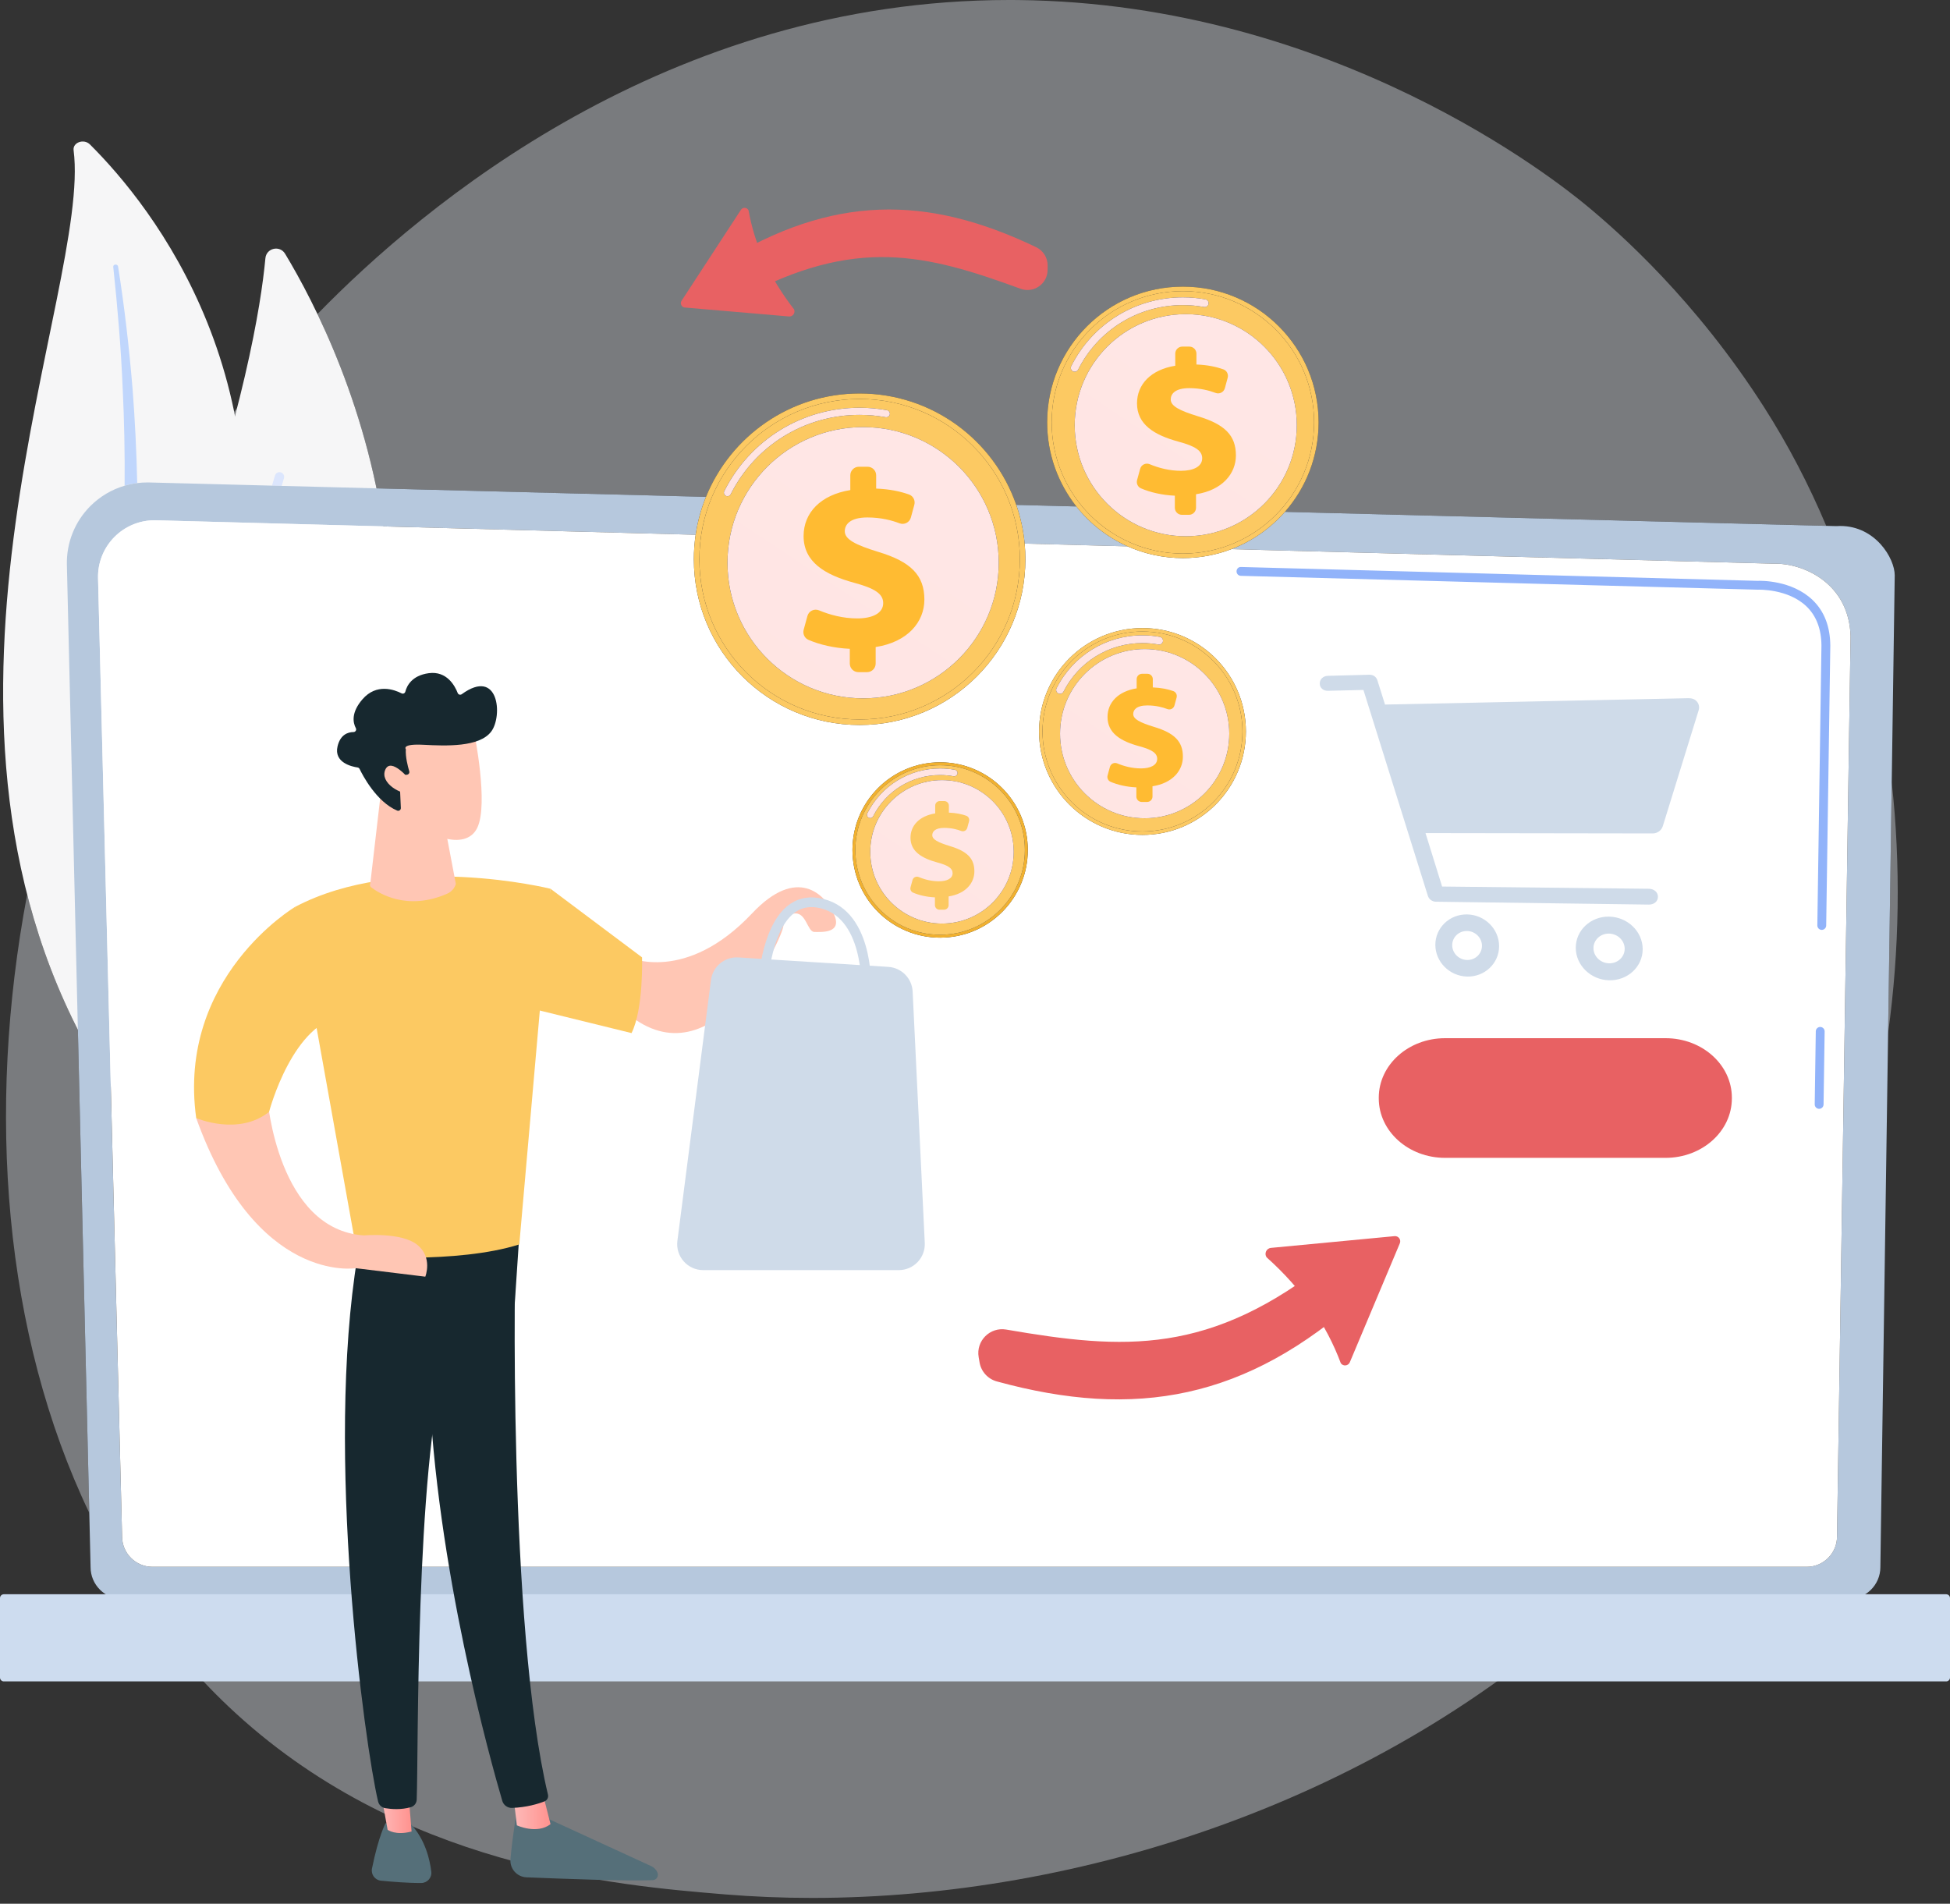 <svg width="295" height="288" viewBox="0 0 295 288" fill="none" xmlns="http://www.w3.org/2000/svg">
<rect x="0" y="0" width="295" height="288" fill="#333333" stroke="none"/>
<path d="M122.887 287.119C118.39 287.119 113.961 286.938 109.613 286.579C93.241 285.224 60.3 282.497 34.58 258.174C29.401 253.277 24.85 247.821 20.904 241.908H241.715C208.903 272.475 163.357 287.119 122.887 287.119ZM13.509 228.872C0.555 201.784 -2.095 168.07 4.109 135.329C5.873 142.221 8.368 149.071 11.78 155.776L13.509 228.872ZM285.634 156.299L286.184 118.334C287.563 130.884 287.367 143.71 285.634 156.299ZM276.276 79.552L194.385 77.433C197.558 73.818 199.481 69.081 199.481 63.893C199.481 52.553 190.288 43.36 178.949 43.36C167.609 43.36 158.416 52.553 158.416 63.893C158.416 68.698 160.067 73.119 162.832 76.617L153.743 76.382C150.34 66.57 141.015 59.524 130.045 59.524C119.533 59.524 110.531 65.993 106.803 75.167L56.956 73.877C54.757 63.258 51.25 54.25 48.026 47.508C63.938 31.161 100.904 0 152.69 0C153.125 0 153.56 0.002 153.996 0.006C202.085 0.493 235.837 27.657 239.941 31.041C245.126 35.317 256.561 45.476 266.867 61.592C270.498 67.271 273.633 73.285 276.276 79.552ZM35.555 62.932C35.513 62.721 35.47 62.506 35.427 62.297C35.576 62.095 35.722 61.899 35.873 61.698C35.769 62.104 35.663 62.516 35.555 62.932Z" fill="#F2F5FF" fill-opacity="0.37"/>
<path d="M11.135 22.729C10.981 21.542 12.689 20.938 13.604 21.849C22.901 31.096 44.742 58.178 34.298 100.558C21.196 153.731 32.206 174.74 47.184 188.396C47.184 188.396 25.511 180.485 13.547 159.086C-15.827 106.547 13.878 43.817 11.135 22.729Z" fill="#F6F6F7"/>
<path d="M18.853 73.478C18.895 68.582 18.797 63.679 18.562 58.776C18.304 52.636 17.788 46.497 17.131 40.363C17.114 40.194 17.252 40.044 17.448 40.025C17.461 40.024 17.474 40.024 17.487 40.024C17.673 40.024 17.836 40.145 17.862 40.308C18.835 46.432 19.536 52.584 20.049 58.743C20.419 63.519 20.655 68.299 20.76 73.08C20.113 73.162 19.475 73.295 18.853 73.478Z" fill="#C0D6FC"/>
<path d="M38.078 156.929C37.008 158.403 34.781 158.304 33.825 156.755C28.549 148.206 15.817 122.685 27.232 89.938C36.872 62.283 39.472 46.372 40.151 39.068C40.295 37.522 42.327 37.059 43.129 38.388C51.974 53.04 76.848 103.549 38.078 156.929Z" fill="#F6F6F7"/>
<path d="M42.618 73.507L41.149 73.468C41.296 72.956 41.446 72.444 41.599 71.935C41.691 71.626 41.973 71.427 42.28 71.427C42.347 71.427 42.415 71.436 42.483 71.457C42.859 71.569 43.073 71.965 42.961 72.342C42.845 72.729 42.731 73.117 42.618 73.507Z" fill="#DCE6FD"/>
<path d="M279.637 241.908H18.532C15.876 241.908 13.703 239.737 13.703 237.084L13.509 228.872L11.781 155.776L10.118 85.433C10.039 82.104 11.33 78.888 13.69 76.537C15.142 75.088 16.922 74.046 18.853 73.478C19.475 73.295 20.113 73.162 20.76 73.08C21.264 73.016 21.774 72.985 22.287 72.985C22.392 72.985 22.498 72.986 22.603 72.989L32.659 73.248L41.149 73.468L42.617 73.507L56.957 73.877L106.804 75.167C106.066 76.982 105.535 78.902 105.24 80.899L23.607 78.709C23.53 78.706 23.454 78.705 23.378 78.705C21.118 78.705 18.948 79.602 17.344 81.202C15.686 82.855 14.774 85.118 14.833 87.46L18.47 232.457C18.47 234.969 20.526 237.025 23.038 237.025H273.34C275.853 237.025 277.908 234.969 277.908 232.457L279.958 96.24C279.724 88.269 272.922 85.263 268.541 85.263C268.417 85.263 268.295 85.265 268.174 85.27L186.293 83.074C189.435 81.87 192.205 79.916 194.385 77.433L276.277 79.552L277.784 79.591C277.989 79.577 278.191 79.57 278.39 79.57C283.733 79.57 286.638 84.477 286.638 87.035L286.184 118.334L285.635 156.299L284.466 237.084C284.466 239.737 282.293 241.908 279.637 241.908ZM170.589 82.652L155.011 82.234C154.821 80.203 154.389 78.243 153.744 76.382L162.833 76.617C164.88 79.206 167.538 81.29 170.589 82.652Z" fill="#B6C8DD"/>
<path d="M273.341 237.025H23.039C20.527 237.025 18.471 234.969 18.471 232.457L14.834 87.46C14.775 85.118 15.687 82.855 17.345 81.202C18.949 79.602 21.119 78.705 23.378 78.705C23.454 78.705 23.531 78.706 23.607 78.709L105.241 80.899C105.061 82.107 104.969 83.343 104.969 84.601C104.969 98.45 116.196 109.677 130.046 109.677C143.895 109.677 155.122 98.45 155.122 84.601C155.122 83.803 155.084 83.013 155.012 82.234L170.59 82.652C173.143 83.793 175.972 84.426 178.95 84.426C181.537 84.426 184.013 83.947 186.293 83.074L268.174 85.27C268.295 85.265 268.417 85.263 268.542 85.263C272.922 85.263 279.725 88.269 279.959 96.24L277.909 232.457C277.909 234.969 275.854 237.025 273.341 237.025ZM142.225 115.323C134.9 115.323 128.962 121.262 128.962 128.586C128.962 135.912 134.9 141.849 142.225 141.849C149.55 141.849 155.487 135.912 155.487 128.586C155.487 121.262 149.55 115.323 142.225 115.323ZM172.838 95.016C164.197 95.016 157.193 102.019 157.193 110.66C157.193 119.3 164.197 126.305 172.838 126.305C181.478 126.305 188.482 119.3 188.482 110.66C188.482 102.019 181.478 95.016 172.838 95.016Z" fill="white"/>
<path d="M275.204 167.744H275.194C274.823 167.739 274.528 167.434 274.534 167.064L274.696 156.017C274.701 155.651 275 155.358 275.365 155.358H275.375C275.744 155.363 276.04 155.668 276.035 156.038L275.872 167.085C275.867 167.451 275.568 167.744 275.204 167.744Z" fill="#91B3FA"/>
<path d="M275.601 140.673H275.59C275.221 140.668 274.926 140.363 274.931 139.994L275.552 97.684C275.541 95.171 274.778 93.164 273.285 91.734C270.498 89.063 266.072 89.2 265.887 89.208L187.718 87.112C187.348 87.103 187.056 86.794 187.067 86.425C187.076 86.056 187.36 85.741 187.754 85.774L265.877 87.871C266.363 87.842 271.073 87.76 274.211 90.766C275.976 92.457 276.878 94.787 276.892 97.69L276.27 140.013C276.264 140.38 275.966 140.673 275.601 140.673Z" fill="#91B3FA"/>
<path d="M0.58 254.364H294.42C294.738 254.364 295 254.103 295 253.784V241.76C295 241.441 294.738 241.18 294.42 241.18H0.58C0.261 241.18 0 241.441 0 241.76V253.784C0 254.103 0.261 254.364 0.58 254.364Z" fill="#CDDCEF"/>
<path d="M262 166.164C262 171.133 257.51 175.161 251.972 175.161H218.612C213.073 175.161 208.583 171.133 208.583 166.164V166.055C208.583 161.086 213.073 157.058 218.612 157.058H251.972C257.51 157.058 262 161.086 262 166.055V166.164Z" fill="#E86163"/>
<path d="M256.72 106.14C256.417 105.766 255.942 105.613 255.437 105.623L209.529 106.586L208.369 102.902C208.208 102.389 207.726 102.061 207.18 102.075L200.877 102.24C200.201 102.257 199.654 102.728 199.654 103.403C199.654 104.076 200.201 104.519 200.877 104.504L206.263 104.376L216.01 135.521C216.174 136.045 216.666 136.405 217.224 136.413L249.447 136.846C250.203 136.855 250.817 136.381 250.817 135.666C250.817 134.951 250.203 134.462 249.447 134.454L218.164 134.116L215.654 126.03L250.03 126.082C250.734 126.083 251.354 125.623 251.552 124.984L256.978 107.441C257.119 106.984 257.024 106.512 256.72 106.14Z" fill="#CFDBE9"/>
<path d="M221.938 145.227C220.699 145.198 219.693 144.193 219.693 142.987C219.693 141.78 220.699 140.818 221.938 140.841C223.18 140.864 224.194 141.869 224.194 143.081C224.194 144.294 223.18 145.257 221.938 145.227ZM221.938 138.334C219.287 138.293 217.142 140.356 217.142 142.934C217.142 145.511 219.287 147.664 221.938 147.734C224.605 147.804 226.787 145.742 226.787 143.135C226.787 140.529 224.605 138.375 221.938 138.334Z" fill="#CFDBE9"/>
<path d="M243.418 145.73C242.117 145.699 241.062 144.67 241.062 143.433C241.062 142.198 242.117 141.212 243.418 141.236C244.722 141.26 245.786 142.29 245.786 143.533C245.786 144.775 244.722 145.76 243.418 145.73ZM243.418 138.668C240.636 138.625 238.385 140.737 238.385 143.378C238.385 146.018 240.636 148.225 243.418 148.298C246.218 148.372 248.509 146.259 248.509 143.589C248.509 140.919 246.218 138.711 243.418 138.668Z" fill="#CFDBE9"/>
<path d="M109.126 39.764C125.922 29.388 140.261 29.478 156.758 37.4C157.825 37.913 158.502 38.994 158.489 40.178L158.481 40.865C158.457 42.962 156.366 44.406 154.397 43.685C140.132 38.466 129.446 35.707 112.158 45.031C110.255 46.057 107.919 44.816 107.697 42.666C107.576 41.505 108.132 40.377 109.126 39.764Z" fill="#E86163"/>
<path d="M112.09 31.741L103.108 45.502C102.835 45.92 103.107 46.48 103.606 46.523L119.357 47.874C119.943 47.923 120.366 47.323 120.12 46.788C116.358 41.949 114.156 36.952 113.242 31.826C113.025 31.355 112.373 31.307 112.09 31.741Z" fill="#E86163"/>
<path d="M78.202 273.88C78.202 273.88 77.546 277.589 77.225 281.261C77.1 282.695 78.207 283.941 79.645 284.002C84.535 284.205 94.994 284.602 98.747 284.433C99.311 284.409 99.68 283.83 99.471 283.306C99.297 282.867 98.959 282.511 98.529 282.313L81.252 274.373L78.202 273.88Z" fill="#556F79"/>
<path d="M77.666 271.7L78.192 276.136C78.192 276.136 81.219 277.545 83.285 275.959L82.032 271.015L77.666 271.7Z" fill="url(#paint0_linear)"/>
<path d="M78.062 188.291C77.834 189.449 76.841 246.107 82.898 271.498C82.996 271.912 82.786 272.34 82.392 272.501C81.463 272.88 79.642 273.43 77.46 273.502C76.784 273.525 76.178 273.086 75.988 272.437C74.256 266.547 65.961 237.031 64.878 208.836C63.669 177.331 64.878 207.763 64.878 207.763L65.588 188.289L78.062 188.291Z" fill="#17282F"/>
<path d="M58.328 275.815C58.328 275.815 57.285 277.687 56.276 282.663C56.093 283.562 56.721 284.422 57.634 284.511C59.248 284.67 61.734 284.874 63.724 284.861C64.642 284.855 65.359 284.055 65.248 283.144C65.028 281.327 64.341 278.349 62.218 276.026L58.328 275.815Z" fill="#556F79"/>
<path d="M57.413 270.108L58.643 276.817C58.643 276.817 59.859 277.722 62.265 277.067L61.678 269.848L57.413 270.108Z" fill="url(#paint1_linear)"/>
<path d="M54.09 190.03C49.136 219.923 55.164 263.914 57.197 272.523C57.321 273.05 57.747 273.454 58.281 273.542C59.188 273.693 60.682 273.816 62.156 273.388C62.663 273.241 63.019 272.783 63.04 272.254C63.312 265.294 62.822 222.561 67.437 205.673C67.671 204.816 68.193 204.07 68.917 203.556L77.875 197.188L78.561 186.894L54.09 190.03Z" fill="#17282F"/>
<path d="M83.284 134.454C83.284 134.454 60.529 128.783 44.615 137.211L54.089 190.03C54.089 190.03 69.161 191.245 78.561 188.255L83.284 134.454Z" fill="#FCC962"/>
<path d="M57.764 118.629L56.023 133.618C55.912 133.829 55.966 134.092 56.156 134.237C57.323 135.133 61.601 137.862 67.658 135.194C68.289 134.916 68.772 134.38 68.961 133.717L66.497 120.727L57.764 118.629Z" fill="#FFC6B4"/>
<path d="M71.732 110.816C71.732 110.816 73.948 121.646 72.197 125.241C70.445 128.836 64.359 126.749 59.88 122.091L59.096 110.87L71.732 110.816Z" fill="#FFC6B4"/>
<path d="M61.58 117.195C61.828 117.162 61.987 116.918 61.915 116.679C61.696 115.953 61.314 114.491 61.396 113.333C61.396 113.333 60.671 112.496 64.065 112.672C67.46 112.847 72.534 113.061 74.324 110.656C76.068 108.309 75.471 100.942 69.856 105.018C69.643 105.174 69.338 105.089 69.243 104.843C68.832 103.779 67.611 101.465 64.86 101.84C62.285 102.19 61.538 103.781 61.321 104.63C61.258 104.88 60.98 105.008 60.751 104.89C59.666 104.332 56.962 103.331 54.84 105.782C53.092 107.801 53.393 109.325 53.831 110.155C53.972 110.424 53.782 110.742 53.478 110.745C52.654 110.754 51.489 111.108 51.065 112.906C50.479 115.394 53.28 115.985 54.092 116.103C54.225 116.122 54.34 116.204 54.399 116.325C54.849 117.261 56.935 121.287 60.082 122.625C60.354 122.741 60.655 122.527 60.641 122.232L60.438 117.718C60.429 117.508 60.582 117.326 60.79 117.298L61.58 117.195Z" fill="#17282F"/>
<path d="M61.976 117.943C61.976 117.943 59.149 114.469 58.288 116.44C57.426 118.411 60.605 120.344 62.538 120.084L61.976 117.943Z" fill="#FFC6B4"/>
<path d="M95.159 144.832C95.159 144.832 103.741 148.822 113.779 138.172C120.639 130.893 124.836 135.356 126.163 138.294C127.489 141.232 124.316 140.988 123.21 140.988C122.104 140.988 121.966 137.79 120.015 138.226C118.063 138.661 118.638 138.079 118.516 140.037C118.393 141.996 107.903 164.114 94.928 153.341L95.159 144.832Z" fill="#FFC6B4"/>
<path d="M134.386 146.27L111.704 144.84C109.637 144.71 107.822 146.207 107.557 148.262L102.478 187.709C102.176 190.06 104.007 192.143 106.378 192.143H135.974C138.219 192.143 140.01 190.264 139.901 188.022L138.066 150.004C137.969 148.004 136.385 146.396 134.386 146.27Z" fill="#CFDBE9"/>
<path d="M131.042 150.278C131.433 150.278 131.759 149.968 131.775 149.573C131.796 149.067 132.195 137.153 123.81 135.841C122.015 135.562 120.424 135.983 119.078 137.095C114.996 140.469 114.65 149.15 114.638 149.518C114.624 149.923 114.941 150.263 115.347 150.277C115.749 150.283 116.092 149.973 116.106 149.568C116.109 149.485 116.441 141.177 120.015 138.226C121.036 137.382 122.204 137.079 123.583 137.293C130.687 138.403 130.312 149.401 130.308 149.512C130.29 149.918 130.605 150.26 131.01 150.277C131.02 150.278 131.032 150.278 131.042 150.278Z" fill="#CFDBE9"/>
<path d="M83.285 134.454L97.131 144.832C97.131 144.832 97.376 152.608 95.541 156.285L80.116 152.494L83.285 134.454Z" fill="#FCC962"/>
<path d="M40.454 166.204C40.454 166.204 42.006 186.039 55.062 186.894C55.062 186.894 60.659 186.38 63.088 188.288C65.517 190.196 64.34 193.136 64.34 193.136L53.806 191.851C53.806 191.851 38.74 194.359 29.682 169.143L40.454 166.204Z" fill="#FFC6B4"/>
<path d="M44.616 137.211C44.616 137.211 26.744 147.843 29.682 169.143C29.682 169.143 36.066 171.909 40.708 168.2C40.708 168.2 44.326 154.361 52.183 153.672L44.616 137.211Z" fill="#FCC962"/>
<path d="M130.045 109.677C116.195 109.677 104.968 98.45 104.968 84.6C104.968 83.343 105.06 82.107 105.24 80.899C105.535 78.902 106.066 76.982 106.803 75.167C110.531 65.993 119.533 59.524 130.045 59.524C141.015 59.524 150.34 66.57 153.743 76.382C154.388 78.243 154.821 80.203 155.011 82.234C155.083 83.013 155.121 83.803 155.121 84.6C155.121 98.45 143.894 109.677 130.045 109.677ZM130.045 60.358C116.656 60.358 105.801 71.212 105.801 84.6C105.801 97.99 116.656 108.844 130.045 108.844C143.434 108.844 154.288 97.99 154.288 84.6C154.288 71.212 143.434 60.358 130.045 60.358Z" fill="#FCC962"/>
<path d="M130.045 108.844C116.656 108.844 105.802 97.99 105.802 84.6C105.802 71.212 116.656 60.358 130.045 60.358C143.434 60.358 154.288 71.212 154.288 84.6C154.288 97.99 143.434 108.844 130.045 108.844ZM130.573 64.611C119.241 64.611 110.054 73.797 110.054 85.129C110.054 96.461 119.241 105.647 130.573 105.647C141.905 105.647 151.092 96.461 151.092 85.129C151.092 73.797 141.905 64.611 130.573 64.611ZM130.045 61.681C121.341 61.681 113.497 66.511 109.572 74.287C109.437 74.553 109.545 74.879 109.811 75.013C109.889 75.053 109.972 75.071 110.054 75.071C110.252 75.071 110.443 74.963 110.537 74.774C114.277 67.365 121.752 62.763 130.045 62.763C131.369 62.763 132.694 62.882 133.986 63.118C134.017 63.123 134.049 63.126 134.081 63.126C134.338 63.126 134.567 62.944 134.614 62.682C134.668 62.388 134.473 62.107 134.179 62.053C132.824 61.806 131.433 61.681 130.045 61.681Z" fill="#FCC962"/>
<path d="M110.054 75.071C109.972 75.071 109.889 75.053 109.811 75.013C109.544 74.879 109.437 74.553 109.572 74.287C113.496 66.511 121.341 61.681 130.045 61.681C131.433 61.681 132.824 61.806 134.179 62.054C134.473 62.107 134.668 62.388 134.614 62.682C134.567 62.944 134.338 63.126 134.081 63.126C134.049 63.126 134.017 63.123 133.985 63.118C132.693 62.882 131.369 62.763 130.045 62.763C121.752 62.763 114.277 67.365 110.537 74.774C110.443 74.963 110.252 75.071 110.054 75.071Z" fill="url(#paint2_linear)"/>
<path d="M130.573 105.647C119.241 105.647 110.055 96.461 110.055 85.129C110.055 73.797 119.241 64.611 130.573 64.611C141.905 64.611 151.092 73.797 151.092 85.129C151.092 96.461 141.905 105.647 130.573 105.647Z" fill="url(#paint3_linear)"/>
<path d="M128.559 100.383V98.151C126.232 98.057 123.931 97.508 122.295 96.792C121.712 96.537 121.414 95.881 121.581 95.267L122.148 93.188C122.357 92.425 123.186 92.03 123.915 92.336C125.537 93.016 127.539 93.554 129.699 93.554C131.94 93.554 133.612 92.794 133.612 91.236C133.612 89.83 132.32 88.995 129.204 88.159C124.76 86.944 121.569 85.006 121.569 81.093C121.569 77.56 124.152 74.862 128.635 74.14V71.908C128.635 71.19 129.218 70.608 129.935 70.608H131.247C131.966 70.608 132.548 71.19 132.548 71.908V73.913C134.702 73.999 136.268 74.367 137.512 74.804C138.15 75.028 138.498 75.714 138.321 76.366L137.799 78.289C137.598 79.031 136.806 79.438 136.088 79.166C134.943 78.732 133.323 78.282 131.218 78.282C128.559 78.282 127.8 79.383 127.8 80.371C127.8 81.587 129.395 82.423 132.852 83.486C137.79 84.968 139.842 87.02 139.842 90.704C139.842 94.086 137.335 97.125 132.472 97.885V100.383C132.472 101.101 131.89 101.683 131.171 101.683H129.86C129.142 101.683 128.559 101.101 128.559 100.383Z" fill="#FFBB32"/>
<path d="M172.837 126.305C164.197 126.305 157.192 119.3 157.192 110.66C157.192 102.019 164.197 95.016 172.837 95.016C181.478 95.016 188.481 102.019 188.481 110.66C188.481 119.3 181.478 126.305 172.837 126.305ZM172.837 95.536C164.484 95.536 157.713 102.307 157.713 110.66C157.713 119.013 164.484 125.785 172.837 125.785C181.189 125.785 187.961 119.013 187.961 110.66C187.961 102.307 181.189 95.536 172.837 95.536Z" fill="#FCC962"/>
<path d="M172.837 125.785C164.484 125.785 157.713 119.013 157.713 110.66C157.713 102.307 164.484 95.536 172.837 95.536C181.189 95.536 187.961 102.307 187.961 110.66C187.961 119.013 181.189 125.785 172.837 125.785ZM173.166 98.189C166.097 98.189 160.366 103.92 160.366 110.99C160.366 118.059 166.097 123.79 173.166 123.79C180.236 123.79 185.967 118.059 185.967 110.99C185.967 103.92 180.236 98.189 173.166 98.189ZM172.837 96.111C167.312 96.111 162.332 99.177 159.841 104.112C159.695 104.403 159.811 104.755 160.101 104.902C160.185 104.945 160.276 104.964 160.365 104.964C160.58 104.964 160.786 104.847 160.89 104.643C163.179 100.105 167.758 97.286 172.837 97.286C173.648 97.286 174.46 97.359 175.25 97.504C175.286 97.51 175.32 97.513 175.355 97.513C175.634 97.513 175.881 97.315 175.933 97.031C175.991 96.711 175.78 96.405 175.461 96.347C174.602 96.191 173.719 96.111 172.837 96.111Z" fill="#FCC962"/>
<path d="M160.364 104.964C160.276 104.964 160.185 104.945 160.101 104.902C159.81 104.755 159.695 104.403 159.84 104.112C162.332 99.177 167.311 96.111 172.836 96.111C173.718 96.111 174.601 96.191 175.461 96.347C175.779 96.405 175.991 96.711 175.932 97.031C175.881 97.315 175.634 97.513 175.355 97.513C175.32 97.513 175.285 97.51 175.249 97.504C174.46 97.359 173.648 97.286 172.836 97.286C167.758 97.286 163.179 100.105 160.889 104.643C160.786 104.847 160.58 104.964 160.364 104.964Z" fill="url(#paint4_linear)"/>
<path d="M173.166 123.79C166.096 123.79 160.365 118.059 160.365 110.99C160.365 103.92 166.096 98.189 173.166 98.189C180.236 98.189 185.967 103.92 185.967 110.99C185.967 118.059 180.236 123.79 173.166 123.79Z" fill="url(#paint5_linear)"/>
<path d="M171.91 120.506V119.113C170.458 119.055 169.023 118.712 168.002 118.266C167.638 118.106 167.453 117.698 167.557 117.315L167.911 116.017C168.041 115.541 168.558 115.295 169.013 115.485C170.025 115.91 171.274 116.245 172.622 116.245C174.02 116.245 175.062 115.772 175.062 114.799C175.062 113.923 174.256 113.402 172.313 112.88C169.54 112.122 167.549 110.913 167.549 108.471C167.549 106.267 169.161 104.584 171.957 104.134V102.741C171.957 102.293 172.321 101.93 172.77 101.93H173.588C174.036 101.93 174.399 102.293 174.399 102.741V103.992C175.742 104.046 176.721 104.275 177.497 104.548C177.894 104.688 178.111 105.116 178.001 105.523L177.675 106.723C177.55 107.186 177.056 107.439 176.608 107.27C175.893 106.999 174.883 106.718 173.569 106.718C171.91 106.718 171.436 107.405 171.436 108.021C171.436 108.779 172.432 109.301 174.589 109.965C177.67 110.889 178.95 112.169 178.95 114.468C178.95 116.577 177.385 118.474 174.352 118.947V120.506C174.352 120.954 173.989 121.317 173.54 121.317H172.721C172.273 121.317 171.91 120.954 171.91 120.506Z" fill="#FFBB32"/>
<path d="M142.225 141.849C134.9 141.849 128.962 135.912 128.962 128.586C128.962 121.262 134.9 115.323 142.225 115.323C149.55 115.323 155.488 121.262 155.488 128.586C155.488 135.912 149.55 141.849 142.225 141.849ZM142.225 115.764C135.144 115.764 129.403 121.505 129.403 128.586C129.403 135.668 135.144 141.408 142.225 141.408C149.306 141.408 155.047 135.668 155.047 128.586C155.047 121.505 149.306 115.764 142.225 115.764Z" fill="#F1B130"/>
<path d="M142.223 141.408C135.143 141.408 129.401 135.668 129.401 128.586C129.401 121.505 135.143 115.764 142.223 115.764C149.305 115.764 155.045 121.505 155.045 128.586C155.045 135.668 149.305 141.408 142.223 141.408ZM142.503 118.014C136.51 118.014 131.651 122.873 131.651 128.866C131.651 134.86 136.51 139.718 142.503 139.718C148.497 139.718 153.355 134.86 153.355 128.866C153.355 122.873 148.497 118.014 142.503 118.014ZM142.223 116.252C137.539 116.252 133.318 118.852 131.206 123.036C131.082 123.282 131.18 123.581 131.427 123.705C131.498 123.741 131.575 123.759 131.65 123.759C131.833 123.759 132.008 123.658 132.095 123.485C134.036 119.638 137.918 117.249 142.223 117.249C142.912 117.249 143.6 117.311 144.269 117.433C144.3 117.438 144.33 117.441 144.359 117.441C144.596 117.441 144.805 117.273 144.848 117.032C144.899 116.761 144.718 116.502 144.448 116.452C143.72 116.32 142.972 116.252 142.223 116.252Z" fill="#FCC962"/>
<path d="M131.651 123.758C131.576 123.758 131.499 123.741 131.427 123.705C131.181 123.581 131.083 123.282 131.207 123.036C133.319 118.852 137.54 116.252 142.224 116.252C142.973 116.252 143.721 116.32 144.449 116.452C144.719 116.502 144.899 116.761 144.849 117.032C144.806 117.273 144.597 117.441 144.36 117.441C144.33 117.441 144.301 117.438 144.27 117.433C143.601 117.311 142.913 117.249 142.224 117.249C137.918 117.249 134.037 119.638 132.096 123.485C132.009 123.658 131.834 123.758 131.651 123.758Z" fill="url(#paint6_linear)"/>
<path d="M142.504 139.718C136.511 139.718 131.652 134.86 131.652 128.866C131.652 122.873 136.511 118.014 142.504 118.014C148.498 118.014 153.357 122.873 153.357 128.866C153.357 134.86 148.498 139.718 142.504 139.718Z" fill="url(#paint7_linear)"/>
<path d="M141.439 136.933V135.753C140.208 135.704 138.991 135.413 138.126 135.035C137.817 134.9 137.66 134.553 137.748 134.228L138.048 133.128C138.158 132.725 138.597 132.516 138.983 132.678C139.841 133.038 140.899 133.322 142.041 133.322C143.227 133.322 144.111 132.92 144.111 132.096C144.111 131.353 143.428 130.911 141.78 130.469C139.43 129.826 137.742 128.801 137.742 126.731C137.742 124.863 139.108 123.436 141.479 123.054V121.874C141.479 121.493 141.787 121.186 142.167 121.186H142.861C143.24 121.186 143.549 121.493 143.549 121.874V122.934C144.687 122.979 145.517 123.174 146.174 123.405C146.511 123.524 146.696 123.887 146.603 124.231L146.327 125.248C146.22 125.641 145.801 125.855 145.42 125.712C144.815 125.483 143.958 125.244 142.845 125.244C141.439 125.244 141.037 125.827 141.037 126.35C141.037 126.993 141.88 127.435 143.709 127.997C146.322 128.781 147.406 129.866 147.406 131.814C147.406 133.603 146.081 135.21 143.508 135.612V136.933C143.508 137.314 143.2 137.621 142.821 137.621H142.127C141.747 137.621 141.439 137.314 141.439 136.933Z" fill="#FCC962"/>
<path d="M178.949 84.426C175.971 84.426 173.142 83.793 170.589 82.652C167.537 81.291 164.879 79.206 162.833 76.617C160.067 73.119 158.416 68.698 158.416 63.893C158.416 52.553 167.609 43.36 178.949 43.36C190.288 43.36 199.481 52.553 199.481 63.893C199.481 69.081 197.559 73.818 194.385 77.433C192.205 79.916 189.434 81.87 186.292 83.074C184.012 83.948 181.536 84.426 178.949 84.426ZM178.949 44.043C167.986 44.043 159.099 52.93 159.099 63.893C159.099 74.856 167.986 83.743 178.949 83.743C189.912 83.743 198.799 74.856 198.799 63.893C198.799 52.93 189.912 44.043 178.949 44.043Z" fill="#FCC962"/>
<path d="M178.949 83.743C167.986 83.743 159.099 74.856 159.099 63.893C159.099 52.93 167.986 44.043 178.949 44.043C189.912 44.043 198.799 52.93 198.799 63.893C198.799 74.856 189.912 83.743 178.949 83.743ZM179.381 47.525C170.102 47.525 162.581 55.047 162.581 64.326C162.581 73.604 170.102 81.126 179.381 81.126C188.66 81.126 196.181 73.604 196.181 64.326C196.181 55.047 188.66 47.525 179.381 47.525ZM178.949 44.982C171.767 44.982 165.294 48.967 162.056 55.383C161.91 55.672 162.026 56.026 162.316 56.172C162.401 56.215 162.491 56.235 162.58 56.235C162.795 56.235 163.001 56.117 163.105 55.912C166.142 49.895 172.213 46.157 178.949 46.157C180.024 46.157 181.101 46.254 182.149 46.445C182.185 46.452 182.221 46.455 182.256 46.455C182.536 46.455 182.781 46.256 182.832 45.972C182.89 45.653 182.679 45.347 182.359 45.289C181.243 45.085 180.095 44.982 178.949 44.982Z" fill="#FCC962"/>
<path d="M162.581 56.235C162.492 56.235 162.402 56.215 162.317 56.172C162.027 56.026 161.911 55.672 162.057 55.383C165.295 48.967 171.768 44.982 178.95 44.982C180.096 44.982 181.244 45.085 182.36 45.289C182.68 45.347 182.892 45.653 182.833 45.972C182.782 46.256 182.537 46.455 182.257 46.455C182.222 46.455 182.186 46.452 182.15 46.445C181.102 46.254 180.026 46.157 178.95 46.157C172.214 46.157 166.143 49.895 163.106 55.912C163.002 56.117 162.796 56.235 162.581 56.235Z" fill="url(#paint8_linear)"/>
<path d="M179.383 81.126C170.104 81.126 162.582 73.604 162.582 64.326C162.582 55.047 170.104 47.525 179.383 47.525C188.661 47.525 196.182 55.047 196.182 64.326C196.182 73.604 188.661 81.126 179.383 81.126Z" fill="url(#paint9_linear)"/>
<path d="M177.733 76.816V74.987C175.828 74.911 173.943 74.461 172.604 73.876C172.126 73.666 171.882 73.13 172.019 72.627L172.484 70.924C172.654 70.3 173.334 69.977 173.931 70.226C175.259 70.783 176.898 71.224 178.666 71.224C180.502 71.224 181.87 70.602 181.87 69.326C181.87 68.175 180.812 67.491 178.261 66.806C174.622 65.812 172.009 64.224 172.009 61.021C172.009 58.128 174.125 55.919 177.796 55.329V53.501C177.796 52.912 178.271 52.435 178.86 52.435H179.934C180.522 52.435 180.999 52.912 180.999 53.501V55.141C182.762 55.212 184.046 55.513 185.064 55.871C185.586 56.055 185.871 56.617 185.726 57.151L185.3 58.726C185.135 59.333 184.485 59.665 183.897 59.443C182.96 59.088 181.634 58.719 179.91 58.719C177.733 58.719 177.111 59.621 177.111 60.429C177.111 61.425 178.417 62.11 181.248 62.98C185.291 64.194 186.971 65.873 186.971 68.891C186.971 71.659 184.918 74.147 180.937 74.77V76.816C180.937 77.404 180.46 77.881 179.872 77.881H178.797C178.21 77.881 177.733 77.404 177.733 76.816Z" fill="#FFBB32"/>
<path d="M205.959 196.077C188.543 211.778 171.768 214.727 150.804 208.984C149.447 208.613 148.426 207.492 148.19 206.106L148.053 205.302C147.634 202.847 149.77 200.714 152.224 201.137C170.004 204.198 183.078 205.145 201.294 190.568C203.299 188.964 206.292 189.917 207.011 192.382C207.398 193.714 206.989 195.149 205.959 196.077Z" fill="#E86163"/>
<path d="M204.205 206.083L211.769 188.091C212 187.543 211.562 186.948 210.97 187.004L192.277 188.78C191.582 188.846 191.217 189.638 191.617 190.21C197.044 195.064 200.68 200.434 202.841 206.229C203.195 206.733 203.966 206.651 204.205 206.083Z" fill="#E86163"/>
<defs>
<linearGradient id="paint0_linear" x1="77.666" y1="273.864" x2="83.285" y2="273.864" gradientUnits="userSpaceOnUse">
<stop stop-color="#FEBBBA"/>
<stop offset="1" stop-color="#FF928E"/>
</linearGradient>
<linearGradient id="paint1_linear" x1="57.413" y1="273.576" x2="62.265" y2="273.576" gradientUnits="userSpaceOnUse">
<stop stop-color="#FEBBBA"/>
<stop offset="1" stop-color="#FF928E"/>
</linearGradient>
<linearGradient id="paint2_linear" x1="148.372" y1="56.914" x2="48.911" y2="207.172" gradientUnits="userSpaceOnUse">
<stop stop-color="#FFE5E4"/>
<stop offset="1" stop-color="#FFDDD9"/>
</linearGradient>
<linearGradient id="paint3_linear" x1="148.373" y1="56.914" x2="48.912" y2="207.172" gradientUnits="userSpaceOnUse">
<stop stop-color="#FFE7E6"/>
<stop offset="1" stop-color="#FFE0DD"/>
</linearGradient>
<linearGradient id="paint4_linear" x1="184.27" y1="93.388" x2="122.22" y2="187.128" gradientUnits="userSpaceOnUse">
<stop stop-color="#FFE5E4"/>
<stop offset="1" stop-color="#FFDDD9"/>
</linearGradient>
<linearGradient id="paint5_linear" x1="184.27" y1="93.388" x2="122.219" y2="187.128" gradientUnits="userSpaceOnUse">
<stop stop-color="#FFE7E6"/>
<stop offset="1" stop-color="#FFE0DD"/>
</linearGradient>
<linearGradient id="paint6_linear" x1="151.917" y1="113.943" x2="99.313" y2="193.414" gradientUnits="userSpaceOnUse">
<stop stop-color="#FFE5E4"/>
<stop offset="1" stop-color="#FFDDD9"/>
</linearGradient>
<linearGradient id="paint7_linear" x1="151.918" y1="113.943" x2="99.313" y2="193.414" gradientUnits="userSpaceOnUse">
<stop stop-color="#FFE7E6"/>
<stop offset="1" stop-color="#FFE0DD"/>
</linearGradient>
<linearGradient id="paint8_linear" x1="193.956" y1="41.223" x2="112.517" y2="164.255" gradientUnits="userSpaceOnUse">
<stop stop-color="#FFE5E4"/>
<stop offset="1" stop-color="#FFDDD9"/>
</linearGradient>
<linearGradient id="paint9_linear" x1="193.956" y1="41.223" x2="112.517" y2="164.255" gradientUnits="userSpaceOnUse">
<stop stop-color="#FFE7E6"/>
<stop offset="1" stop-color="#FFE0DD"/>
</linearGradient>
</defs>
</svg>
